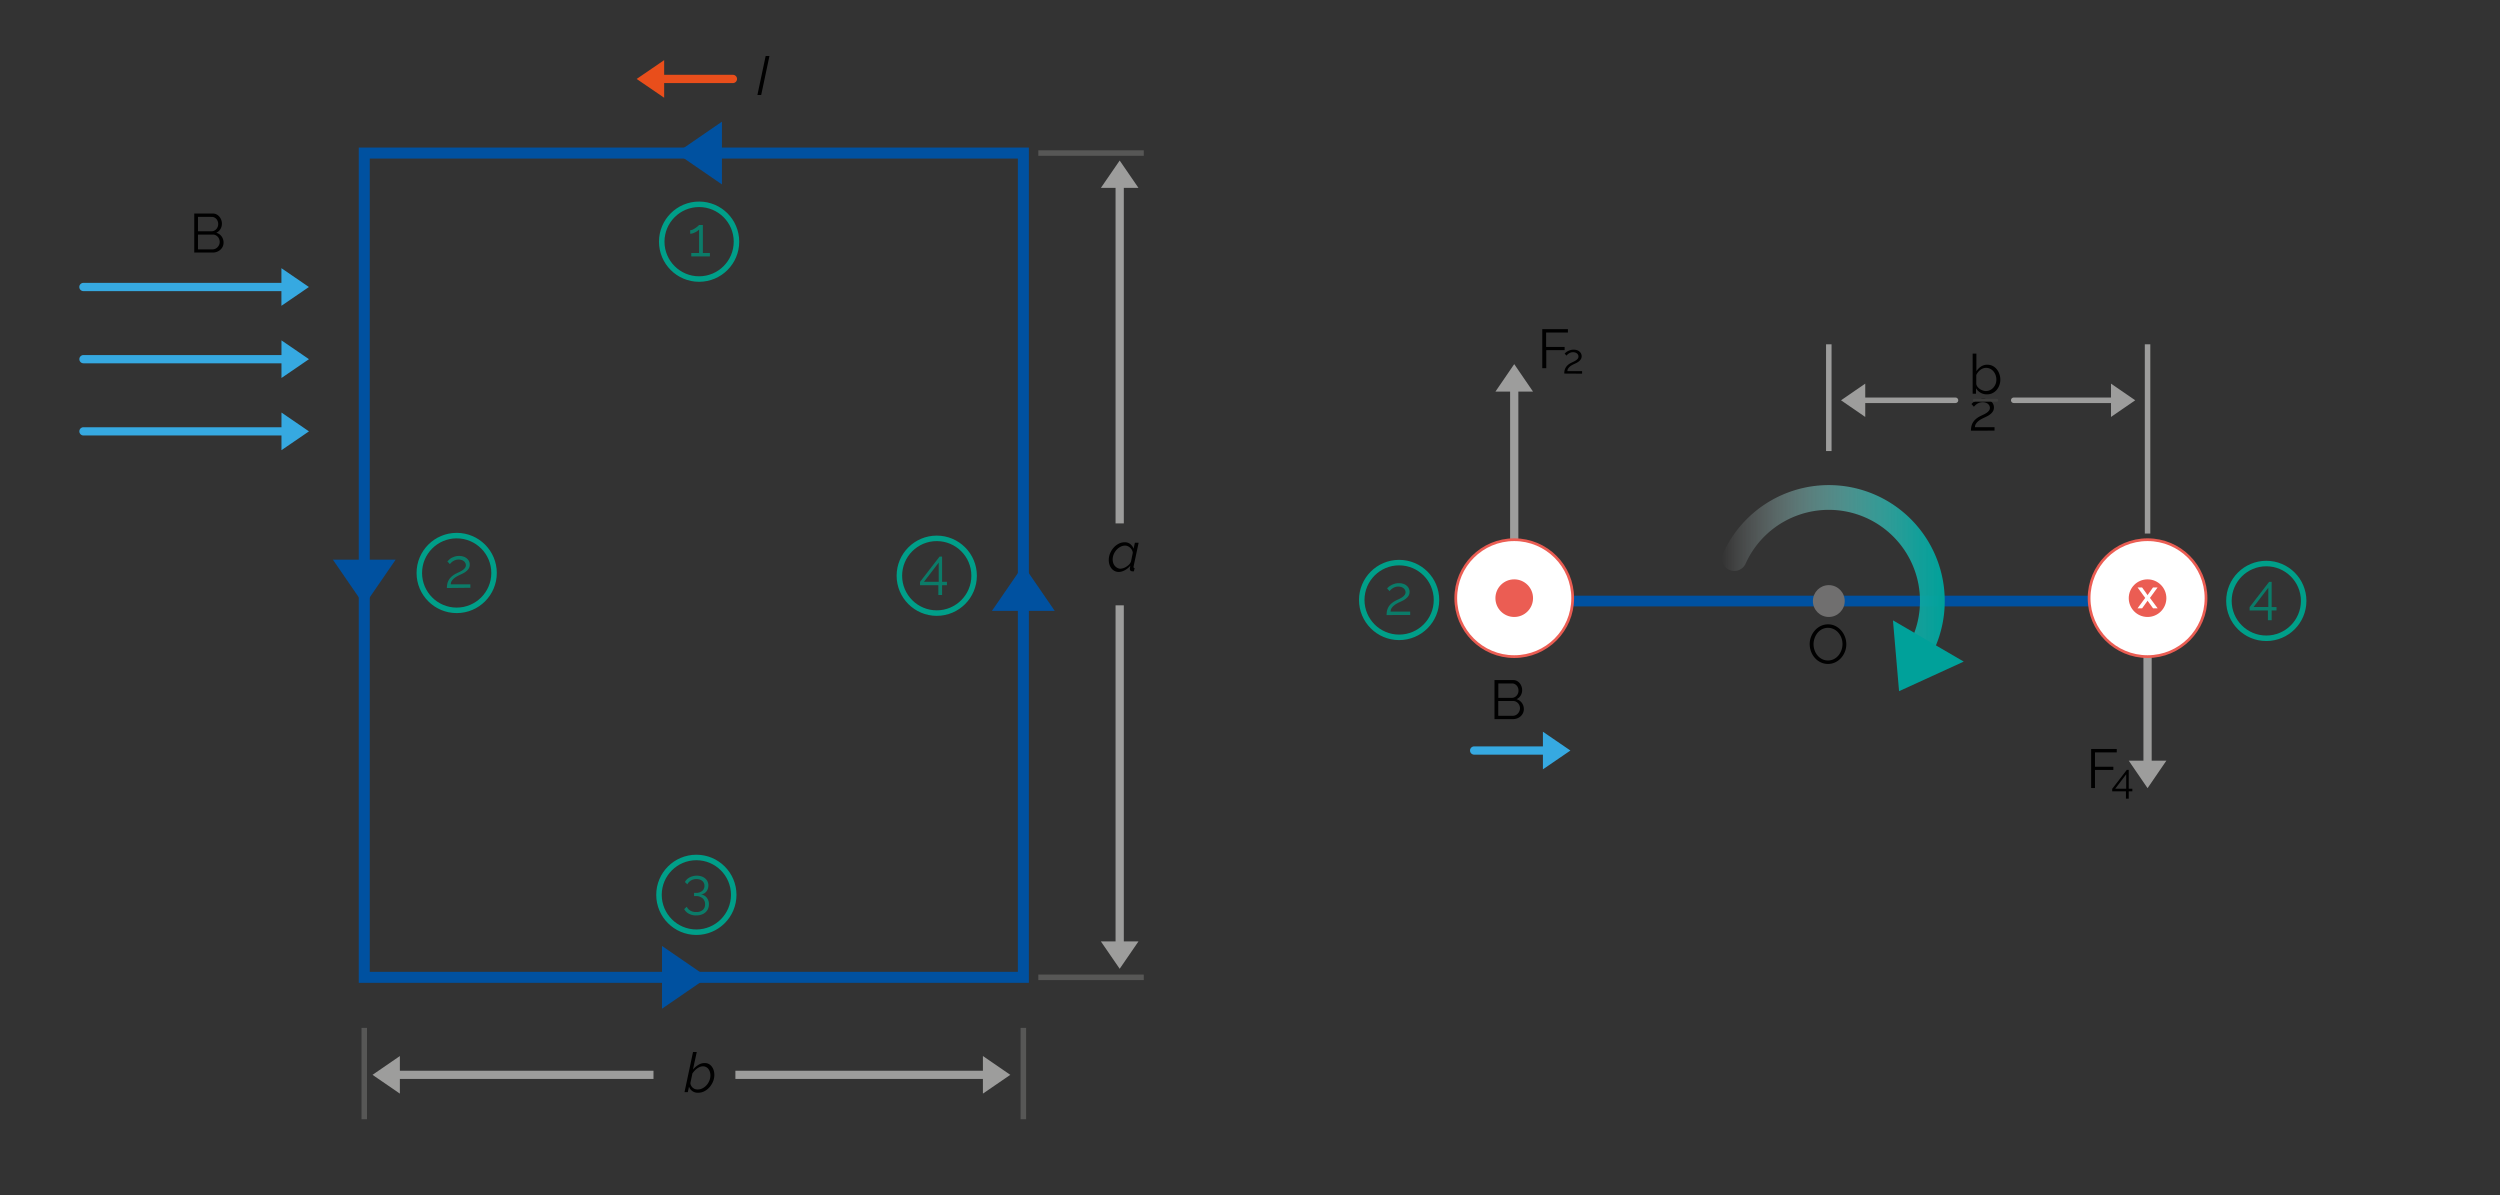 <svg id="Capa_1" data-name="Capa 1" xmlns="http://www.w3.org/2000/svg" xmlns:xlink="http://www.w3.org/1999/xlink" viewBox="0 0 909.16 434.58"><rect x="0" y="0" width="909.16" height="434.58" fill="#333333" stroke="none"/><defs><linearGradient id="Degradado_sin_nombre_8" x1="626.21" y1="210.26" x2="707.23" y2="210.26" gradientUnits="userSpaceOnUse"><stop offset="0" stop-color="#fff" stop-opacity="0"/><stop offset="0.06" stop-color="#eaf7f7" stop-opacity="0.08"/><stop offset="0.39" stop-color="#86d3cf" stop-opacity="0.47"/><stop offset="0.67" stop-color="#3eb8b2" stop-opacity="0.76"/><stop offset="0.88" stop-color="#11a7a1" stop-opacity="0.93"/><stop offset="1" stop-color="#00a19a"/></linearGradient><linearGradient id="Degradado_sin_nombre_15" x1="312.02" y1="-275.19" x2="337.5" y2="-275.19" gradientTransform="matrix(-0.25, -0.97, 0.97, -0.25, 1048.54, 479.75)" gradientUnits="userSpaceOnUse"><stop offset="0" stop-color="#00a19a"/><stop offset="1" stop-color="#00a19a"/></linearGradient></defs><title>p5h1</title><rect x="132.47" y="55.66" width="239.69" height="299.76" fill="none" stroke="#0051a0" stroke-miterlimit="10" stroke-width="4"/><polygon points="262.54 67.07 245.94 55.66 262.54 44.25 262.54 67.07" fill="#0051a0"/><polygon points="240.75 344.01 257.35 355.42 240.75 366.83 240.75 344.01" fill="#0051a0"/><polygon points="143.88 203.53 132.47 220.13 121.06 203.53 143.88 203.53" fill="#0051a0"/><polygon points="360.74 222.14 372.15 205.54 383.56 222.14 360.74 222.14" fill="#0051a0"/><line x1="132.47" y1="373.81" x2="132.47" y2="407.03" fill="none" stroke="#575756" stroke-miterlimit="10" stroke-width="2"/><line x1="372.15" y1="373.81" x2="372.15" y2="407.03" fill="none" stroke="#575756" stroke-miterlimit="10" stroke-width="2"/><line x1="415.95" y1="355.42" x2="377.6" y2="355.42" fill="none" stroke="#575756" stroke-miterlimit="10" stroke-width="2"/><line x1="415.95" y1="55.66" x2="377.6" y2="55.66" fill="none" stroke="#575756" stroke-miterlimit="10" stroke-width="2"/><polygon points="414.02 68.33 407.19 58.38 400.35 68.33 405.69 68.33 405.69 190.34 408.69 190.34 408.69 68.33 414.02 68.33" fill="#9d9d9c"/><path d="M30.34,105.87h72v5.34l10-6.84-10-6.84v5.34h-72a1.5,1.5,0,0,0,0,3Z" fill="#36a9e1"/><path d="M102.36,129.12h-72a1.5,1.5,0,1,0,0,3h72v5.34l10-6.84-10-6.84Z" fill="#36a9e1"/><path d="M102.36,155.37h-72a1.5,1.5,0,0,0,0,3h72v5.34l10-6.84-10-6.84Z" fill="#36a9e1"/><path d="M266.53,27.21h-25V21.87l-10,6.84,10,6.84V30.21h25a1.5,1.5,0,0,0,0-3Z" fill="#e94e1b"/><polygon points="408.69 342.36 408.69 220.13 405.69 220.13 405.69 342.36 400.35 342.36 407.19 352.31 414.02 342.36 408.69 342.36" fill="#9d9d9c"/><polygon points="367.41 390.88 357.45 384.04 357.45 389.38 267.44 389.38 267.44 392.38 357.45 392.38 357.45 397.71 367.41 390.88" fill="#9d9d9c"/><polygon points="237.65 389.38 145.42 389.38 145.42 384.04 135.47 390.88 145.42 397.71 145.42 392.38 237.65 392.38 237.65 389.38" fill="#9d9d9c"/><path d="M81.3,88.19A3.37,3.37,0,0,1,81,89.66a3.69,3.69,0,0,1-.86,1.16,3.88,3.88,0,0,1-1.26.76,4.36,4.36,0,0,1-1.54.27h-6.7V77.65h6.84A2.8,2.8,0,0,1,78.8,78a3.33,3.33,0,0,1,1,.83A3.81,3.81,0,0,1,80.47,80a3.91,3.91,0,0,1,.23,1.31,3.72,3.72,0,0,1-.54,2,3.34,3.34,0,0,1-1.5,1.33,3.56,3.56,0,0,1,1.93,1.34A3.79,3.79,0,0,1,81.3,88.19ZM72,78.87v5.24H76.9a2.18,2.18,0,0,0,1-.22,2.46,2.46,0,0,0,.77-.58,2.67,2.67,0,0,0,.5-.83,2.74,2.74,0,0,0,.18-1,3,3,0,0,0-.17-1,2.49,2.49,0,0,0-.48-.83,2.42,2.42,0,0,0-.73-.56,2,2,0,0,0-.92-.21ZM79.9,88a2.91,2.91,0,0,0-.18-1,2.63,2.63,0,0,0-1.29-1.46,2.1,2.1,0,0,0-1-.23H72v5.38h5.3a2.34,2.34,0,0,0,1-.22,2.68,2.68,0,0,0,.82-.59A2.75,2.75,0,0,0,79.7,89,2.65,2.65,0,0,0,79.9,88Z"/><path d="M258.17,92v1.24h-6.78V92h2.84V83.44a2.2,2.2,0,0,1-.55.52,6.62,6.62,0,0,1-.86.52,6.42,6.42,0,0,1-1,.4A2.91,2.91,0,0,1,251,85V83.72a2.39,2.39,0,0,0,1-.26,7.29,7.29,0,0,0,1-.6,9.12,9.12,0,0,0,.83-.64,1.73,1.73,0,0,0,.38-.4h1.4V92Z" fill="#0b7c69"/><path d="M254.91,325.25a3.31,3.31,0,0,1,2.11,1.2,3.73,3.73,0,0,1,.79,2.42,4.06,4.06,0,0,1-.33,1.65,3.6,3.6,0,0,1-.94,1.28,4.33,4.33,0,0,1-1.46.82,5.85,5.85,0,0,1-1.89.29,5.56,5.56,0,0,1-2.66-.61,4.09,4.09,0,0,1-1.72-1.69l.94-.86a3.24,3.24,0,0,0,1.28,1.4,4.11,4.11,0,0,0,2.16.52,3.53,3.53,0,0,0,2.36-.73,2.59,2.59,0,0,0,.86-2.09,2.77,2.77,0,0,0-.9-2.18,3.79,3.79,0,0,0-2.6-.8h-.5v-1.16H253a3.5,3.5,0,0,0,2.36-.71,2.33,2.33,0,0,0,.82-1.85,2.43,2.43,0,0,0-.22-1.06,2.17,2.17,0,0,0-.61-.77,2.75,2.75,0,0,0-.92-.47,4,4,0,0,0-1.15-.16,3.89,3.89,0,0,0-2,.51,3.26,3.26,0,0,0-1.31,1.41l-.88-.84a3.19,3.19,0,0,1,.68-.95,4.34,4.34,0,0,1,1-.73,5.41,5.41,0,0,1,1.24-.47,5.8,5.8,0,0,1,1.4-.17,5.25,5.25,0,0,1,1.69.26,4.06,4.06,0,0,1,1.33.73,3.29,3.29,0,0,1,.87,1.13,3.4,3.4,0,0,1,.31,1.46,3.67,3.67,0,0,1-.18,1.15,3.13,3.13,0,0,1-.52,1,3,3,0,0,1-.83.72A2.89,2.89,0,0,1,254.91,325.25Z" fill="#0b7c69"/><path d="M162.52,213.84a8,8,0,0,1,.12-1.37,4.77,4.77,0,0,1,.47-1.37,5.06,5.06,0,0,1,1-1.31,7.33,7.33,0,0,1,1.73-1.19q.58-.3,1.21-.59a8,8,0,0,0,1.16-.65,3.63,3.63,0,0,0,.87-.81,1.69,1.69,0,0,0,.34-1,1.78,1.78,0,0,0-.17-.75,2,2,0,0,0-.5-.66,2.55,2.55,0,0,0-.82-.47,3.33,3.33,0,0,0-1.15-.18,3.42,3.42,0,0,0-1.18.19,4.29,4.29,0,0,0-.91.45,4,4,0,0,0-.67.55,6.27,6.27,0,0,0-.42.47l-.9-1,.46-.44A4.87,4.87,0,0,1,164,203a7,7,0,0,1,1.29-.57,5.16,5.16,0,0,1,1.66-.25,5,5,0,0,1,1.64.25,3.63,3.63,0,0,1,1.22.69,3,3,0,0,1,.76,1,2.83,2.83,0,0,1,.26,1.19,2.71,2.71,0,0,1-.36,1.42,4.07,4.07,0,0,1-.89,1,6.33,6.33,0,0,1-1.13.75q-.6.31-1.08.53a13.3,13.3,0,0,0-1.25.63,6.73,6.73,0,0,0-1.09.77,3.92,3.92,0,0,0-.79.94,2.23,2.23,0,0,0-.31,1.16h7.12v1.24Z" fill="#0b7c69"/><path d="M341.24,216.38v-3.56h-6.66v-1.2l7.1-9.2h.92v9.16h1.76v1.24H342.6v3.56Zm-5.22-4.8h5.36v-7Z" fill="#0b7c69"/><path d="M253.83,397.39a3.29,3.29,0,0,1-3.26-2.22l-.44,2h-1.2l3.1-14.6h1.36L252,388.95a8.23,8.23,0,0,1,2-1.71,4.26,4.26,0,0,1,2.26-.65,3.16,3.16,0,0,1,1.54.36,3.37,3.37,0,0,1,1.1,1,4.17,4.17,0,0,1,.66,1.36,5.74,5.74,0,0,1,.22,1.59,6.25,6.25,0,0,1-.51,2.49,7.3,7.3,0,0,1-1.34,2.09,6.49,6.49,0,0,1-1.9,1.43A4.88,4.88,0,0,1,253.83,397.39Zm0-1.2a3.59,3.59,0,0,0,1.68-.43,5.23,5.23,0,0,0,1.46-1.14,5.61,5.61,0,0,0,1-1.63,4.94,4.94,0,0,0,.38-1.9,4.29,4.29,0,0,0-.18-1.24,3.43,3.43,0,0,0-.52-1.06,2.43,2.43,0,0,0-2-1,3,3,0,0,0-1.1.21,5,5,0,0,0-1,.55,5.82,5.82,0,0,0-.93.81,12.35,12.35,0,0,0-.82,1l-.72,3.46a2.14,2.14,0,0,0,.26,1,2.66,2.66,0,0,0,1.48,1.26A3,3,0,0,0,253.79,396.19Z"/><path d="M406.92,208a3.36,3.36,0,0,1-1.56-.35,3.54,3.54,0,0,1-1.16-.95,4.26,4.26,0,0,1-.73-1.39,5.49,5.49,0,0,1-.25-1.67,6.22,6.22,0,0,1,.48-2.4,7.25,7.25,0,0,1,1.28-2.06,6.37,6.37,0,0,1,1.84-1.44,4.66,4.66,0,0,1,2.18-.54,3.12,3.12,0,0,1,2.08.69,3.76,3.76,0,0,1,1.16,1.67l.48-2.18h1.36L412.24,206a1.12,1.12,0,0,0,0,.26q0,.32.38.32l-.26,1.2-.3,0-.24,0a1.14,1.14,0,0,1-.69-.25.71.71,0,0,1-.23-.55,2.35,2.35,0,0,1,0-.42l.17-.86a6,6,0,0,1-1.93,1.62A4.73,4.73,0,0,1,406.92,208Zm.56-1.2a3.31,3.31,0,0,0,1.08-.2,4.9,4.9,0,0,0,1.11-.55,5.14,5.14,0,0,0,1-.82,3.07,3.07,0,0,0,.63-1l.66-3.22a2.68,2.68,0,0,0-.32-1,3.24,3.24,0,0,0-.64-.82,3.1,3.1,0,0,0-.86-.56,2.47,2.47,0,0,0-1-.21,3.47,3.47,0,0,0-1.71.45A5.09,5.09,0,0,0,406,200a5.86,5.86,0,0,0-1,1.62,4.82,4.82,0,0,0-.36,1.8,4.17,4.17,0,0,0,.2,1.31,3.13,3.13,0,0,0,.58,1.06,3,3,0,0,0,.9.72A2.48,2.48,0,0,0,407.48,206.83Z"/><path d="M278.44,20.37h1.38l-3,14.18h-1.38Z"/><circle cx="254.24" cy="87.89" r="13.59" fill="none" stroke="#009f89" stroke-miterlimit="10" stroke-width="2"/><circle cx="166.08" cy="208.37" r="13.59" fill="none" stroke="#009f89" stroke-miterlimit="10" stroke-width="2"/><circle cx="340.66" cy="209.37" r="13.59" fill="none" stroke="#009f89" stroke-miterlimit="10" stroke-width="2"/><circle cx="253.24" cy="325.42" r="13.59" fill="none" stroke="#009f89" stroke-miterlimit="10" stroke-width="2"/><path d="M557.51,142.42l-6.84-10-6.84,10h5.34v75.51a1.5,1.5,0,0,0,1.5,1.5h0a1.5,1.5,0,0,0,1.5-1.5V142.42Z" fill="#9d9d9c"/><path d="M774.15,276.63l6.84,10,6.84-10h-5.34V217.12a1.5,1.5,0,0,0-1.5-1.5h0a1.5,1.5,0,0,0-1.5,1.5v59.51Z" fill="#9d9d9c"/><rect x="568.2" y="216.63" width="207.66" height="3.9" fill="#0051a0"/><polygon points="678.32 151.63 669.51 145.57 678.32 139.51 678.32 151.63" fill="#9d9d9c"/><polygon points="767.69 139.51 776.5 145.57 767.69 151.63 767.69 139.51" fill="#9d9d9c"/><path d="M536.1,274.44h25v5.34l10-6.84-10-6.84v5.34h-25a1.5,1.5,0,0,0,0,3Z" fill="#36a9e1"/><path d="M554.17,257.86a3.37,3.37,0,0,1-.32,1.47,3.69,3.69,0,0,1-.86,1.16,3.88,3.88,0,0,1-1.26.76,4.36,4.36,0,0,1-1.54.27h-6.7v-14.2h6.84a2.81,2.81,0,0,1,1.34.32,3.35,3.35,0,0,1,1,.83,3.8,3.8,0,0,1,.65,1.16,3.9,3.9,0,0,1,.23,1.31,3.72,3.72,0,0,1-.54,2,3.34,3.34,0,0,1-1.5,1.33,3.56,3.56,0,0,1,1.93,1.34A3.79,3.79,0,0,1,554.17,257.86Zm-9.28-9.32v5.24h4.88a2.18,2.18,0,0,0,1-.22,2.46,2.46,0,0,0,.77-.58,2.67,2.67,0,0,0,.5-.83,2.74,2.74,0,0,0,.18-1,3,3,0,0,0-.17-1,2.49,2.49,0,0,0-.48-.83,2.4,2.4,0,0,0-.73-.56,2,2,0,0,0-.92-.21Zm7.88,9.08a2.91,2.91,0,0,0-.18-1,2.63,2.63,0,0,0-1.29-1.46,2.1,2.1,0,0,0-1-.23h-5.44v5.38h5.3a2.34,2.34,0,0,0,1-.22,2.68,2.68,0,0,0,.82-.59,2.75,2.75,0,0,0,.55-.86A2.65,2.65,0,0,0,552.77,257.62Z"/><path d="M722.48,143.41a4.32,4.32,0,0,1-2.27-.62,4.56,4.56,0,0,1-1.61-1.6v2h-1.22v-14.6h1.36V135a6,6,0,0,1,1.68-1.71,4,4,0,0,1,2.28-.65,4.15,4.15,0,0,1,2,.46,4.63,4.63,0,0,1,1.48,1.23,5.76,5.76,0,0,1,.94,1.74,6.14,6.14,0,0,1,.33,2,5.71,5.71,0,0,1-.38,2.08,5.5,5.5,0,0,1-1,1.71,4.94,4.94,0,0,1-1.57,1.16A4.5,4.5,0,0,1,722.48,143.41Zm-.32-1.2a3.5,3.5,0,0,0,1.57-.35,3.83,3.83,0,0,0,1.22-.94,4.52,4.52,0,0,0,.8-1.34A4.28,4.28,0,0,0,726,138a4.69,4.69,0,0,0-.27-1.58,4.4,4.4,0,0,0-.76-1.35,3.7,3.7,0,0,0-1.18-.94,3.29,3.29,0,0,0-1.51-.35,3.18,3.18,0,0,0-1.16.21,3.94,3.94,0,0,0-1,.57,4.61,4.61,0,0,0-.82.83,5.23,5.23,0,0,0-.6,1v3.24a2.23,2.23,0,0,0,.43,1,3.56,3.56,0,0,0,.84.81,4.35,4.35,0,0,0,1.06.54A3.28,3.28,0,0,0,722.16,142.21Z"/><path d="M716.76,156.62a8,8,0,0,1,.12-1.37,4.78,4.78,0,0,1,.47-1.37,5.07,5.07,0,0,1,1-1.31,7.33,7.33,0,0,1,1.73-1.19q.58-.3,1.21-.59a8,8,0,0,0,1.16-.65,3.62,3.62,0,0,0,.87-.81,1.69,1.69,0,0,0,.34-1,1.78,1.78,0,0,0-.17-.75,2,2,0,0,0-.5-.66,2.55,2.55,0,0,0-.82-.47,3.33,3.33,0,0,0-1.15-.18,3.42,3.42,0,0,0-1.18.19,4.27,4.27,0,0,0-.91.45,4,4,0,0,0-.67.55,6.16,6.16,0,0,0-.42.47l-.9-1,.46-.44a4.87,4.87,0,0,1,.89-.64,7.08,7.08,0,0,1,1.29-.57,5.18,5.18,0,0,1,1.66-.25,5,5,0,0,1,1.64.25,3.65,3.65,0,0,1,1.22.69,3,3,0,0,1,.76,1,2.83,2.83,0,0,1,.26,1.19,2.71,2.71,0,0,1-.36,1.42,4.09,4.09,0,0,1-.89,1,6.31,6.31,0,0,1-1.13.75q-.6.31-1.08.53a13.36,13.36,0,0,0-1.25.63,6.77,6.77,0,0,0-1.09.77,4,4,0,0,0-.79.94,2.23,2.23,0,0,0-.31,1.16h7.12v1.24Z"/><path d="M760.47,286.58v-14.2h9.32v1.24h-7.92v5.22h6.68V280h-6.68v6.58Z"/><path d="M773.13,290.44v-2.67h-5v-.9l5.32-6.9h.69v6.87h1.32v.93h-1.32v2.67Zm-3.91-3.6h4v-5.26Z"/><path d="M560.87,133.9V119.7h9.32v1.24h-7.92v5.22H569v1.16h-6.68v6.58Z"/><path d="M568.86,135.85a6,6,0,0,1,.09-1,3.58,3.58,0,0,1,.35-1,3.79,3.79,0,0,1,.75-1,5.44,5.44,0,0,1,1.3-.89l.91-.44a6,6,0,0,0,.87-.49,2.72,2.72,0,0,0,.65-.61,1.27,1.27,0,0,0,.25-.79,1.33,1.33,0,0,0-.13-.56,1.49,1.49,0,0,0-.37-.5,1.93,1.93,0,0,0-.62-.35,2.5,2.5,0,0,0-.86-.13,2.57,2.57,0,0,0-.88.14,3.2,3.2,0,0,0-.68.34,3,3,0,0,0-.5.41,4.57,4.57,0,0,0-.31.35l-.68-.74.35-.33a3.65,3.65,0,0,1,.67-.48,5.28,5.28,0,0,1,1-.43,3.88,3.88,0,0,1,1.25-.19,3.74,3.74,0,0,1,1.23.19,2.72,2.72,0,0,1,.92.52,2.25,2.25,0,0,1,.57.76,2.13,2.13,0,0,1,.2.89,2,2,0,0,1-.27,1.07,3,3,0,0,1-.67.78,4.75,4.75,0,0,1-.85.56l-.81.4a9.41,9.41,0,0,0-.94.47,5,5,0,0,0-.82.58,2.93,2.93,0,0,0-.59.71,1.67,1.67,0,0,0-.23.87h5.34v.93Z"/><path d="M664.78,241.45a6,6,0,0,1-2.71-.61,6.75,6.75,0,0,1-2.11-1.62,7.36,7.36,0,0,1-1.36-2.31,7.62,7.62,0,0,1-.48-2.66,7.38,7.38,0,0,1,.51-2.72,7.51,7.51,0,0,1,1.41-2.3,6.82,6.82,0,0,1,2.12-1.59,6,6,0,0,1,2.64-.59,5.86,5.86,0,0,1,2.71.63,6.82,6.82,0,0,1,2.1,1.65,7.65,7.65,0,0,1,1.35,2.31,7.48,7.48,0,0,1,.48,2.63,7.38,7.38,0,0,1-.51,2.72,7.46,7.46,0,0,1-1.4,2.29,6.77,6.77,0,0,1-2.11,1.58A6,6,0,0,1,664.78,241.45Zm-5.26-7.2a6.61,6.61,0,0,0,.38,2.23,6,6,0,0,0,1.08,1.9,5.31,5.31,0,0,0,1.66,1.32,4.63,4.63,0,0,0,2.14.49,4.58,4.58,0,0,0,2.18-.52,5.32,5.32,0,0,0,1.66-1.36,6.31,6.31,0,0,0,1.05-1.9,6.54,6.54,0,0,0,0-4.39,6.13,6.13,0,0,0-1.09-1.89,5.39,5.39,0,0,0-1.66-1.31,4.87,4.87,0,0,0-4.3,0,5.18,5.18,0,0,0-1.66,1.35,6.27,6.27,0,0,0-1.05,1.9A6.51,6.51,0,0,0,659.52,234.25Z"/><path d="M504.25,223.67a8,8,0,0,1,.12-1.37,4.77,4.77,0,0,1,.47-1.37,5.06,5.06,0,0,1,1-1.31,7.33,7.33,0,0,1,1.73-1.19q.58-.3,1.21-.59a8,8,0,0,0,1.16-.65,3.63,3.63,0,0,0,.87-.81,1.69,1.69,0,0,0,.34-1,1.78,1.78,0,0,0-.17-.75,2,2,0,0,0-.5-.66,2.55,2.55,0,0,0-.82-.47,3.33,3.33,0,0,0-1.15-.18,3.42,3.42,0,0,0-1.18.19,4.29,4.29,0,0,0-.91.45,4,4,0,0,0-.67.55,6.27,6.27,0,0,0-.42.47l-.9-1,.46-.44a4.87,4.87,0,0,1,.89-.64,7.09,7.09,0,0,1,1.29-.57,5.18,5.18,0,0,1,1.66-.25,5,5,0,0,1,1.64.25,3.65,3.65,0,0,1,1.22.69,3,3,0,0,1,.76,1,2.83,2.83,0,0,1,.26,1.19,2.71,2.71,0,0,1-.36,1.42,4.07,4.07,0,0,1-.89,1,6.33,6.33,0,0,1-1.13.75q-.6.31-1.08.53a13.3,13.3,0,0,0-1.25.63,6.73,6.73,0,0,0-1.09.77,3.92,3.92,0,0,0-.79.94,2.23,2.23,0,0,0-.31,1.16h7.12v1.24Z" fill="#0b7c69"/><circle cx="508.81" cy="218.19" r="13.59" fill="none" stroke="#009f89" stroke-miterlimit="10" stroke-width="2"/><path d="M824.76,225.54V222H818.1v-1.2l7.1-9.2h.92v9.16h1.76V222h-1.76v3.56Zm-5.22-4.8h5.36v-7Z" fill="#0b7c69"/><circle cx="824.17" cy="218.53" r="13.59" fill="none" stroke="#009f89" stroke-miterlimit="10" stroke-width="2"/><circle cx="550.67" cy="217.53" r="21.26" fill="#fff" stroke="#eb5d53" stroke-miterlimit="10"/><path d="M630.71,203.13a37.67,37.67,0,1,1,65.61,36.48" fill="none" stroke-linecap="round" stroke-linejoin="round" stroke-width="9" stroke="url(#Degradado_sin_nombre_8)"/><circle cx="550.67" cy="217.53" r="6.84" fill="#eb5d53"/><circle cx="780.99" cy="217.53" r="21.26" fill="#fff" stroke="#eb5d53" stroke-miterlimit="10"/><circle cx="780.99" cy="217.53" r="6.84" fill="#eb5d53"/><path d="M779,213.63l1.86,2.61.13.25.13-.25,1.85-2.61h1.67l-2.78,3.81,2.81,3.8H783l-1.88-2.59-.13-.23-.13.23L779,221.24h-1.67l2.81-3.8-2.78-3.81Z" fill="#fff"/><circle cx="665.07" cy="218.58" r="5.79" fill="#706f6f"/><polygon points="714.14 240.6 690.62 251.36 688.4 225.6 714.14 240.6" fill="url(#Degradado_sin_nombre_15)"/><line x1="665.07" y1="164.03" x2="665.07" y2="125.21" fill="none" stroke="#9d9d9c" stroke-miterlimit="10" stroke-width="2"/><line x1="780.99" y1="194.03" x2="780.99" y2="125.21" fill="none" stroke="#9d9d9c" stroke-miterlimit="10" stroke-width="2"/><line x1="732.32" y1="145.57" x2="774.15" y2="145.57" fill="none" stroke="#9d9d9c" stroke-linecap="round" stroke-linejoin="round" stroke-width="2"/><line x1="673.53" y1="145.57" x2="711.14" y2="145.57" fill="none" stroke="#9d9d9c" stroke-linecap="round" stroke-linejoin="round" stroke-width="2"/><line x1="717.97" y1="145.57" x2="726.2" y2="145.57" fill="none" stroke="#3c3c3b" stroke-linecap="round" stroke-linejoin="round"/></svg>